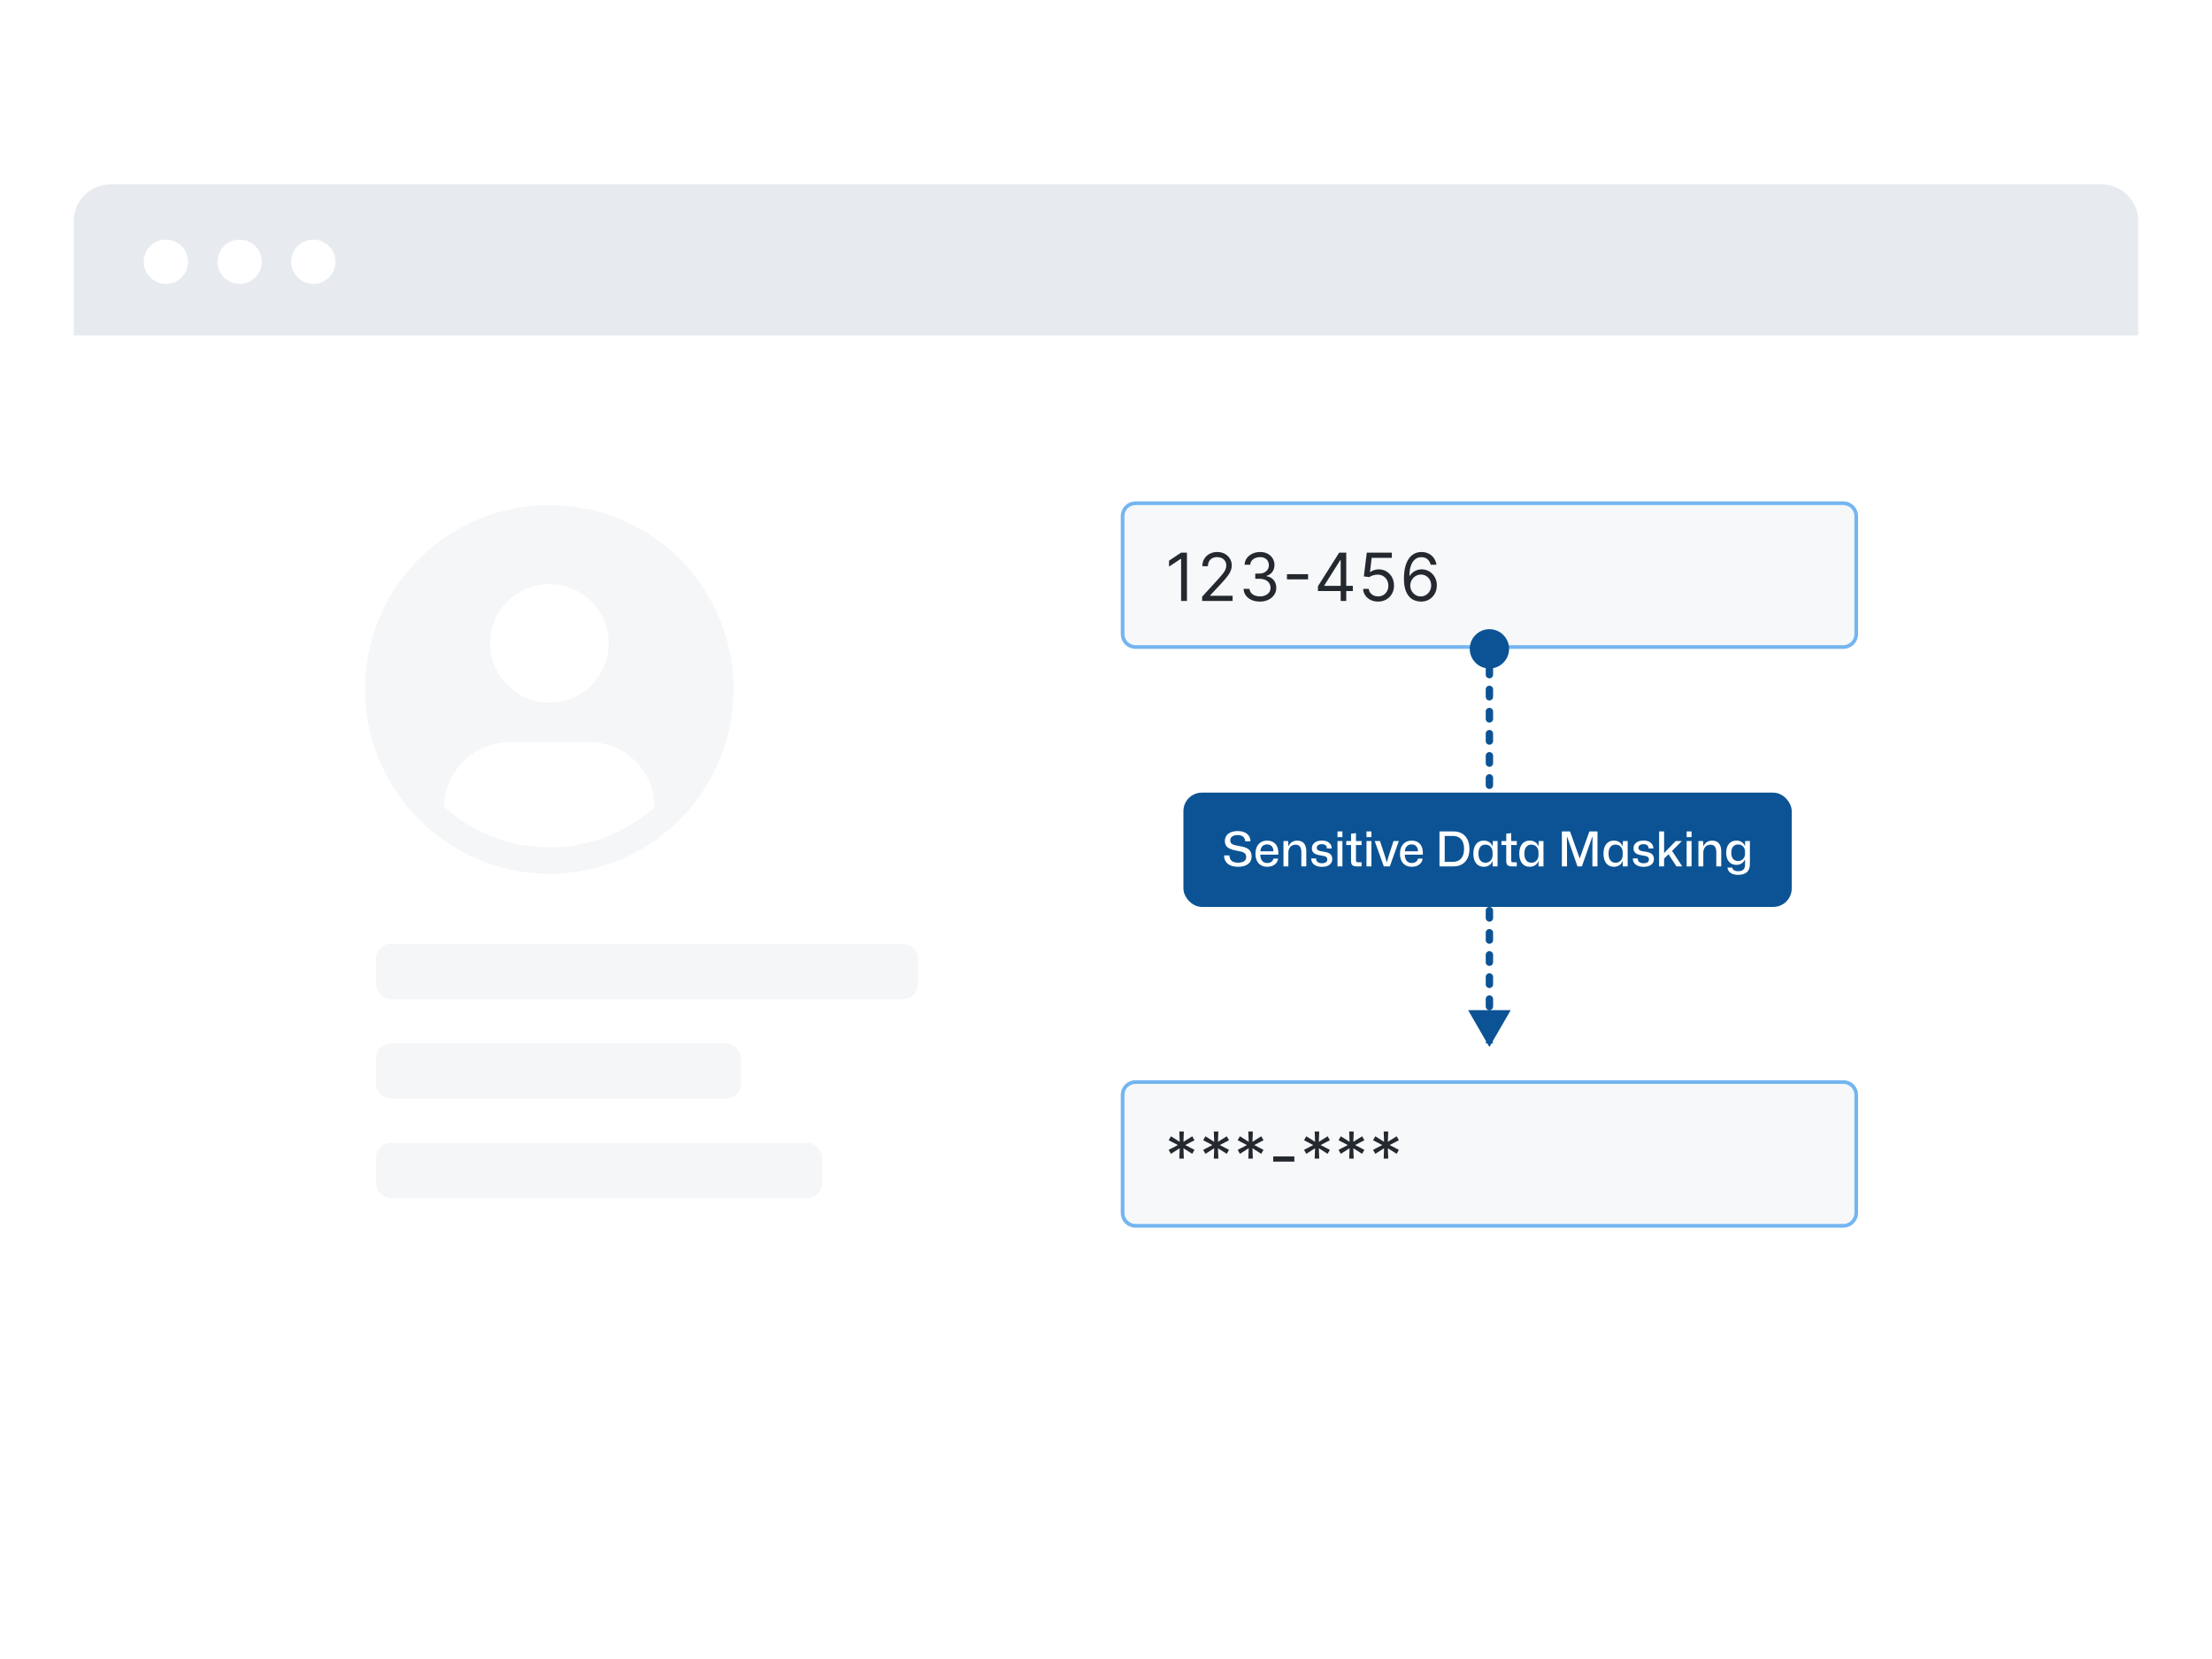 <svg width="600" height="450" viewBox="0 0 600 450" fill="none" xmlns="http://www.w3.org/2000/svg">
    <g clip-path="url(#clip0_1240_17191)">
        <g filter="url(#filter0_dd_1240_17191)">
            <rect x="20" y="50" width="560" height="340" rx="10" fill="white"/>
        </g>
        <path d="M20 60C20 54.477 24.477 50 30 50H570C575.523 50 580 54.477 580 60V91H20V60Z" fill="#E7EBEF"/>
        <circle cx="45" cy="71" r="6" fill="white"/>
        <circle cx="65" cy="71" r="6" fill="white"/>
        <circle cx="85" cy="71" r="6" fill="white"/>
        <path d="M304.5 140C304.5 138.067 306.067 136.5 308 136.5H500C501.933 136.5 503.5 138.067 503.5 140V172C503.5 173.933 501.933 175.5 500 175.5H308C306.067 175.5 304.5 173.933 304.5 172V140Z" fill="#F6F8FA"/>
        <path d="M304.5 140C304.5 138.067 306.067 136.5 308 136.5H500C501.933 136.5 503.5 138.067 503.5 140V172C503.5 173.933 501.933 175.5 500 175.5H308C306.067 175.5 304.5 173.933 304.5 172V140Z" stroke="#74B5F0"/>
        <path d="M321.957 149.909V163H320.372V151.571H320.295L317.099 153.693V152.082L320.372 149.909H321.957ZM326.082 163V161.849L330.403 157.119C330.91 156.565 331.328 156.084 331.656 155.675C331.984 155.261 332.227 154.874 332.385 154.511C332.547 154.145 332.628 153.761 332.628 153.361C332.628 152.901 332.517 152.502 332.295 152.165C332.078 151.829 331.78 151.569 331.4 151.386C331.021 151.202 330.595 151.111 330.122 151.111C329.619 151.111 329.18 151.215 328.805 151.424C328.435 151.629 328.147 151.916 327.942 152.287C327.742 152.658 327.642 153.092 327.642 153.591H326.133C326.133 152.824 326.31 152.151 326.664 151.571C327.018 150.991 327.499 150.54 328.109 150.216C328.722 149.892 329.41 149.73 330.173 149.73C330.94 149.73 331.62 149.892 332.212 150.216C332.805 150.54 333.269 150.977 333.606 151.526C333.942 152.076 334.111 152.688 334.111 153.361C334.111 153.842 334.023 154.313 333.849 154.773C333.678 155.229 333.38 155.739 332.954 156.301C332.532 156.859 331.946 157.541 331.196 158.347L328.256 161.491V161.594H334.341V163H326.082ZM341.764 163.179C340.92 163.179 340.168 163.034 339.508 162.744C338.851 162.455 338.329 162.052 337.942 161.536C337.558 161.016 337.349 160.413 337.315 159.727H338.926C338.96 160.149 339.105 160.513 339.361 160.82C339.616 161.123 339.951 161.357 340.364 161.523C340.778 161.69 341.236 161.773 341.738 161.773C342.301 161.773 342.8 161.675 343.234 161.479C343.669 161.283 344.01 161.01 344.257 160.661C344.504 160.311 344.628 159.906 344.628 159.446C344.628 158.964 344.508 158.54 344.27 158.174C344.031 157.803 343.682 157.513 343.221 157.305C342.761 157.096 342.199 156.991 341.534 156.991H340.486V155.585H341.534C342.054 155.585 342.51 155.491 342.902 155.304C343.298 155.116 343.607 154.852 343.829 154.511C344.055 154.17 344.167 153.77 344.167 153.31C344.167 152.866 344.069 152.481 343.873 152.153C343.677 151.825 343.4 151.569 343.042 151.386C342.689 151.202 342.271 151.111 341.79 151.111C341.338 151.111 340.912 151.194 340.511 151.36C340.115 151.522 339.791 151.759 339.54 152.07C339.288 152.376 339.152 152.747 339.131 153.182H337.596C337.622 152.496 337.829 151.895 338.216 151.379C338.604 150.859 339.111 150.455 339.738 150.165C340.368 149.875 341.061 149.73 341.815 149.73C342.625 149.73 343.319 149.894 343.899 150.222C344.479 150.546 344.924 150.974 345.235 151.507C345.546 152.04 345.702 152.615 345.702 153.233C345.702 153.97 345.508 154.599 345.12 155.119C344.736 155.638 344.214 155.999 343.554 156.199V156.301C344.381 156.437 345.026 156.789 345.491 157.356C345.955 157.918 346.187 158.615 346.187 159.446C346.187 160.158 345.993 160.797 345.606 161.364C345.222 161.926 344.698 162.369 344.033 162.693C343.368 163.017 342.612 163.179 341.764 163.179ZM354.812 155.751V157.158H349.085V155.751H354.812ZM357.494 160.315V159.011L363.247 149.909H364.193V151.929H363.554L359.207 158.807V158.909H366.954V160.315H357.494ZM363.656 163V159.919V159.312V149.909H365.165V163H363.656ZM373.801 163.179C373.051 163.179 372.375 163.03 371.774 162.732C371.174 162.433 370.692 162.024 370.33 161.504C369.968 160.984 369.769 160.392 369.735 159.727H371.269C371.329 160.32 371.598 160.81 372.075 161.197C372.556 161.581 373.132 161.773 373.801 161.773C374.338 161.773 374.815 161.647 375.233 161.396C375.654 161.144 375.985 160.799 376.223 160.36C376.466 159.917 376.588 159.416 376.588 158.858C376.588 158.287 376.462 157.778 376.211 157.33C375.963 156.879 375.622 156.523 375.188 156.263C374.753 156.003 374.257 155.871 373.698 155.866C373.298 155.862 372.887 155.924 372.465 156.052C372.043 156.175 371.696 156.335 371.423 156.531L369.94 156.352L370.733 149.909H377.534V151.315H372.062L371.602 155.176H371.679C371.947 154.963 372.284 154.786 372.688 154.646C373.093 154.505 373.515 154.435 373.954 154.435C374.755 154.435 375.469 154.626 376.095 155.01C376.726 155.389 377.22 155.909 377.578 156.57C377.941 157.23 378.122 157.984 378.122 158.832C378.122 159.668 377.934 160.413 377.559 161.07C377.188 161.722 376.677 162.237 376.025 162.616C375.373 162.991 374.632 163.179 373.801 163.179ZM385.368 163.179C384.831 163.17 384.294 163.068 383.757 162.872C383.22 162.676 382.73 162.346 382.287 161.881C381.843 161.413 381.488 160.78 381.219 159.983C380.951 159.182 380.816 158.176 380.816 156.966C380.816 155.807 380.925 154.78 381.142 153.885C381.36 152.986 381.675 152.229 382.088 151.616C382.502 150.998 383 150.529 383.584 150.21C384.172 149.89 384.835 149.73 385.572 149.73C386.305 149.73 386.957 149.877 387.528 150.171C388.103 150.461 388.572 150.866 388.934 151.386C389.297 151.906 389.531 152.504 389.637 153.182H388.078C387.933 152.594 387.652 152.106 387.234 151.718C386.816 151.33 386.262 151.136 385.572 151.136C384.558 151.136 383.759 151.577 383.175 152.46C382.596 153.342 382.304 154.58 382.299 156.173H382.402C382.64 155.811 382.924 155.502 383.252 155.246C383.584 154.987 383.951 154.786 384.351 154.646C384.752 154.505 385.176 154.435 385.623 154.435C386.373 154.435 387.059 154.622 387.681 154.997C388.304 155.368 388.802 155.881 389.177 156.538C389.552 157.19 389.74 157.938 389.74 158.781C389.74 159.591 389.559 160.332 389.196 161.006C388.834 161.675 388.325 162.207 387.669 162.604C387.017 162.996 386.25 163.188 385.368 163.179ZM385.368 161.773C385.904 161.773 386.386 161.638 386.812 161.37C387.243 161.102 387.581 160.741 387.829 160.29C388.08 159.838 388.206 159.335 388.206 158.781C388.206 158.24 388.084 157.748 387.841 157.305C387.603 156.857 387.272 156.501 386.851 156.237C386.433 155.973 385.956 155.841 385.419 155.841C385.014 155.841 384.637 155.922 384.287 156.084C383.938 156.241 383.631 156.459 383.367 156.736C383.107 157.013 382.902 157.33 382.753 157.688C382.604 158.042 382.529 158.415 382.529 158.807C382.529 159.327 382.651 159.812 382.894 160.264C383.141 160.716 383.478 161.08 383.904 161.357C384.334 161.634 384.822 161.773 385.368 161.773Z" fill="#24292F"/>
        <path d="M304.5 297C304.5 295.067 306.067 293.5 308 293.5H500C501.933 293.5 503.5 295.067 503.5 297V329C503.5 330.933 501.933 332.5 500 332.5H308C306.067 332.5 304.5 330.933 304.5 329V297Z" fill="#F6F8FA"/>
        <path d="M304.5 297C304.5 295.067 306.067 293.5 308 293.5H500C501.933 293.5 503.5 295.067 503.5 297V329C503.5 330.933 501.933 332.5 500 332.5H308C306.067 332.5 304.5 330.933 304.5 329V297Z" stroke="#74B5F0"/>
        <path d="M319.886 314.273L319.989 311.46L317.611 312.969L316.997 311.895L319.503 310.591L316.997 309.287L317.611 308.213L319.989 309.722L319.886 306.909H321.114L321.011 309.722L323.389 308.213L324.003 309.287L321.497 310.591L324.003 311.895L323.389 312.969L321.011 311.46L321.114 314.273H319.886ZM329.246 314.273L329.349 311.46L326.971 312.969L326.357 311.895L328.863 310.591L326.357 309.287L326.971 308.213L329.349 309.722L329.246 306.909H330.474L330.371 309.722L332.749 308.213L333.363 309.287L330.857 310.591L333.363 311.895L332.749 312.969L330.371 311.46L330.474 314.273H329.246ZM338.606 314.273L338.709 311.46L336.331 312.969L335.717 311.895L338.223 310.591L335.717 309.287L336.331 308.213L338.709 309.722L338.606 306.909H339.834L339.731 309.722L342.109 308.213L342.723 309.287L340.217 310.591L342.723 311.895L342.109 312.969L339.731 311.46L339.834 314.273H338.606ZM351.086 313.685V315.091H345.358V313.685H351.086ZM356.606 314.273L356.708 311.46L354.33 312.969L353.716 311.895L356.222 310.591L353.716 309.287L354.33 308.213L356.708 309.722L356.606 306.909H357.833L357.731 309.722L360.109 308.213L360.722 309.287L358.216 310.591L360.722 311.895L360.109 312.969L357.731 311.46L357.833 314.273H356.606ZM365.966 314.273L366.068 311.46L363.69 312.969L363.076 311.895L365.582 310.591L363.076 309.287L363.69 308.213L366.068 309.722L365.966 306.909H367.193L367.091 309.722L369.469 308.213L370.082 309.287L367.576 310.591L370.082 311.895L369.469 312.969L367.091 311.46L367.193 314.273H365.966ZM375.326 314.273L375.428 311.46L373.05 312.969L372.436 311.895L374.942 310.591L372.436 309.287L373.05 308.213L375.428 309.722L375.326 306.909H376.553L376.451 309.722L378.829 308.213L379.442 309.287L376.936 310.591L379.442 311.895L378.829 312.969L376.451 311.46L376.553 314.273H375.326Z" fill="#24292F"/>
        <path d="M404 284L409.774 274L398.226 274L404 284ZM404 181.333C406.946 181.333 409.333 178.946 409.333 176C409.333 173.054 406.946 170.667 404 170.667C401.054 170.667 398.667 173.054 398.667 176C398.667 178.946 401.054 181.333 404 181.333ZM405 283C405 282.448 404.552 282 404 282C403.448 282 403 282.448 403 283L405 283ZM403 279C403 279.552 403.448 280 404 280C404.552 280 405 279.552 405 279L403 279ZM405 277C405 276.448 404.552 276 404 276C403.448 276 403 276.448 403 277L405 277ZM403 273C403 273.552 403.448 274 404 274C404.552 274 405 273.552 405 273L403 273ZM405 271C405 270.448 404.552 270 404 270C403.448 270 403 270.448 403 271L405 271ZM403 267C403 267.552 403.448 268 404 268C404.552 268 405 267.552 405 267L403 267ZM405 265C405 264.448 404.552 264 404 264C403.448 264 403 264.448 403 265L405 265ZM403 261C403 261.552 403.448 262 404 262C404.552 262 405 261.552 405 261L403 261ZM405 259C405 258.448 404.552 258 404 258C403.448 258 403 258.448 403 259L405 259ZM403 255C403 255.552 403.448 256 404 256C404.552 256 405 255.552 405 255L403 255ZM405 253C405 252.448 404.552 252 404 252C403.448 252 403 252.448 403 253L405 253ZM403 249C403 249.552 403.448 250 404 250C404.552 250 405 249.552 405 249L403 249ZM405 247C405 246.448 404.552 246 404 246C403.448 246 403 246.448 403 247L405 247ZM403 243C403 243.552 403.448 244 404 244C404.552 244 405 243.552 405 243L403 243ZM405 241C405 240.448 404.552 240 404 240C403.448 240 403 240.448 403 241L405 241ZM403 237C403 237.552 403.448 238 404 238C404.552 238 405 237.552 405 237L403 237ZM405 235C405 234.448 404.552 234 404 234C403.448 234 403 234.448 403 235L405 235ZM403 231C403 231.552 403.448 232 404 232C404.552 232 405 231.552 405 231L403 231ZM405 229C405 228.448 404.552 228 404 228C403.448 228 403 228.448 403 229L405 229ZM403 225C403 225.552 403.448 226 404 226C404.552 226 405 225.552 405 225L403 225ZM405 223C405 222.448 404.552 222 404 222C403.448 222 403 222.448 403 223L405 223ZM403 219C403 219.552 403.448 220 404 220C404.552 220 405 219.552 405 219L403 219ZM405 217C405 216.448 404.552 216 404 216C403.448 216 403 216.448 403 217L405 217ZM403 213C403 213.552 403.448 214 404 214C404.552 214 405 213.552 405 213L403 213ZM405 211C405 210.448 404.552 210 404 210C403.448 210 403 210.448 403 211L405 211ZM403 207C403 207.552 403.448 208 404 208C404.552 208 405 207.552 405 207L403 207ZM405 205C405 204.448 404.552 204 404 204C403.448 204 403 204.448 403 205L405 205ZM403 201C403 201.552 403.448 202 404 202C404.552 202 405 201.552 405 201L403 201ZM405 199C405 198.448 404.552 198 404 198C403.448 198 403 198.448 403 199L405 199ZM403 195C403 195.552 403.448 196 404 196C404.552 196 405 195.552 405 195L403 195ZM405 193C405 192.448 404.552 192 404 192C403.448 192 403 192.448 403 193L405 193ZM403 189C403 189.552 403.448 190 404 190C404.552 190 405 189.552 405 189L403 189ZM405 187C405 186.448 404.552 186 404 186C403.448 186 403 186.448 403 187L405 187ZM403 183C403 183.552 403.448 184 404 184C404.552 184 405 183.552 405 183L403 183ZM405 181C405 180.448 404.552 180 404 180C403.448 180 403 180.448 403 181L405 181ZM403 177C403 177.552 403.448 178 404 178C404.552 178 405 177.552 405 177L403 177ZM405 279L405 277L403 277L403 279L405 279ZM405 273L405 271L403 271L403 273L405 273ZM405 267L405 265L403 265L403 267L405 267ZM405 261L405 259L403 259L403 261L405 261ZM405 255L405 253L403 253L403 255L405 255ZM405 249L405 247L403 247L403 249L405 249ZM405 243L405 241L403 241L403 243L405 243ZM405 237L405 235L403 235L403 237L405 237ZM405 231L405 229L403 229L403 231L405 231ZM405 225L405 223L403 223L403 225L405 225ZM405 219L405 217L403 217L403 219L405 219ZM405 213L405 211L403 211L403 213L405 213ZM405 207L405 205L403 205L403 207L405 207ZM405 201L405 199L403 199L403 201L405 201ZM405 195L405 193L403 193L403 195L405 195ZM405 189L405 187L403 187L403 189L405 189ZM405 183L405 181L403 181L403 183L405 183ZM405 177L405 176L403 176L403 177L405 177Z" fill="#0B5394"/>
        <rect x="321" y="215" width="165" height="31" rx="5" fill="#0B5394"/>
        <path d="M335.789 235.117C333.267 235.117 332.045 233.856 332.019 232.036H333.475C333.501 233.245 334.203 233.999 335.815 233.999C337.141 233.999 338.025 233.518 338.025 232.517C338.025 231.386 337.388 231.074 335.529 230.762C333.358 230.385 332.24 229.748 332.24 228.123C332.24 226.459 333.553 225.419 335.724 225.419C337.895 225.419 339.169 226.524 339.195 228.188H337.752C337.713 227.057 336.894 226.511 335.672 226.511C334.424 226.511 333.709 227.07 333.709 227.928C333.709 228.981 334.424 229.189 336.244 229.514C337.921 229.787 339.494 230.203 339.494 232.387C339.494 234.012 338.207 235.117 335.789 235.117ZM343.734 235.117C341.706 235.117 340.536 233.726 340.536 231.594C340.536 229.41 341.719 228.019 343.695 228.019C345.866 228.019 346.906 229.592 346.737 231.828H341.849C341.862 233.336 342.603 234.09 343.734 234.09C344.644 234.09 345.268 233.609 345.424 232.894H346.698C346.516 234.285 345.307 235.117 343.734 235.117ZM343.695 229.046C342.642 229.046 341.966 229.696 341.862 230.918H345.424C345.385 229.618 344.683 229.046 343.695 229.046ZM348.139 235V228.123H349.413L349.465 229.488H349.543C349.946 228.513 350.856 228.019 351.87 228.019C353.274 228.019 354.327 228.812 354.327 230.918V235H352.988V231.191C352.988 229.787 352.481 229.124 351.389 229.124C350.206 229.124 349.465 230.06 349.465 231.243V235H348.139ZM358.542 235.13C356.735 235.13 355.656 234.207 355.656 232.842H356.982C356.982 233.739 357.632 234.155 358.568 234.155C359.517 234.155 360.024 233.778 360.024 233.141C360.024 232.426 359.569 232.231 358.425 232.062C356.696 231.815 355.838 231.36 355.838 230.073C355.838 228.825 356.93 227.993 358.555 227.993C360.206 227.993 361.22 228.838 361.246 230.151H359.933C359.92 229.319 359.374 228.981 358.529 228.981C357.684 228.981 357.177 229.358 357.177 229.943C357.177 230.619 357.697 230.827 358.906 230.996C360.505 231.217 361.376 231.672 361.376 233.024C361.376 234.376 360.245 235.13 358.542 235.13ZM362.789 227.07V225.523H364.128V227.07H362.789ZM362.789 235V228.123H364.128V235H362.789ZM367.951 235C366.82 235 366.469 234.493 366.469 233.57V229.215H365.169V228.123H366.469V226.134L367.808 225.978V228.123H369.329V229.215H367.808V233.323C367.808 233.778 367.964 233.895 368.393 233.895H369.329V235H367.951ZM370.66 227.07V225.523H371.999V227.07H370.66ZM370.66 235V228.123H371.999V235H370.66ZM375.354 235L372.884 228.123H374.327L375.705 232.361L376.147 233.843H376.199L376.615 232.361L377.993 228.123H379.436L376.992 235H375.354ZM382.937 235.117C380.909 235.117 379.739 233.726 379.739 231.594C379.739 229.41 380.922 228.019 382.898 228.019C385.069 228.019 386.109 229.592 385.94 231.828H381.052C381.065 233.336 381.806 234.09 382.937 234.09C383.847 234.09 384.471 233.609 384.627 232.894H385.901C385.719 234.285 384.51 235.117 382.937 235.117ZM382.898 229.046C381.845 229.046 381.169 229.696 381.065 230.918H384.627C384.588 229.618 383.886 229.046 382.898 229.046ZM390.457 235V225.523H394.292C397.022 225.523 398.582 227.421 398.582 230.268C398.582 233.115 397.022 235 394.292 235H390.457ZM391.874 233.778H394.084C395.917 233.778 397.126 232.647 397.126 230.242C397.126 227.837 395.904 226.745 394.084 226.745H391.874V233.778ZM402.453 235.117C400.776 235.117 399.645 233.856 399.645 231.555C399.645 229.254 400.776 228.006 402.453 228.006C403.61 228.006 404.468 228.591 404.793 229.475H404.871L404.923 228.123H406.21V235H404.871V233.635H404.793C404.468 234.519 403.61 235.117 402.453 235.117ZM402.921 234.012C404.195 234.012 404.858 233.011 404.858 231.945V231.165C404.858 230.112 404.195 229.098 402.921 229.098C401.777 229.098 401.023 229.93 401.023 231.555C401.023 233.167 401.777 234.012 402.921 234.012ZM410.049 235C408.918 235 408.567 234.493 408.567 233.57V229.215H407.267V228.123H408.567V226.134L409.906 225.978V228.123H411.427V229.215H409.906V233.323C409.906 233.778 410.062 233.895 410.491 233.895H411.427V235H410.049ZM414.907 235.117C413.23 235.117 412.099 233.856 412.099 231.555C412.099 229.254 413.23 228.006 414.907 228.006C416.064 228.006 416.922 228.591 417.247 229.475H417.325L417.377 228.123H418.664V235H417.325V233.635H417.247C416.922 234.519 416.064 235.117 414.907 235.117ZM415.375 234.012C416.649 234.012 417.312 233.011 417.312 231.945V231.165C417.312 230.112 416.649 229.098 415.375 229.098C414.231 229.098 413.477 229.93 413.477 231.555C413.477 233.167 414.231 234.012 415.375 234.012ZM423.655 235V225.523H425.865L428.465 232.777H428.517L431.117 225.523H433.314V235H431.936V230.567L431.975 227.018H431.884L429.089 235H427.88L425.111 227.018H425.02L425.046 230.58V235H423.655ZM437.746 235.117C436.069 235.117 434.938 233.856 434.938 231.555C434.938 229.254 436.069 228.006 437.746 228.006C438.903 228.006 439.761 228.591 440.086 229.475H440.164L440.216 228.123H441.503V235H440.164V233.635H440.086C439.761 234.519 438.903 235.117 437.746 235.117ZM438.214 234.012C439.488 234.012 440.151 233.011 440.151 231.945V231.165C440.151 230.112 439.488 229.098 438.214 229.098C437.07 229.098 436.316 229.93 436.316 231.555C436.316 233.167 437.07 234.012 438.214 234.012ZM445.784 235.13C443.977 235.13 442.898 234.207 442.898 232.842H444.224C444.224 233.739 444.874 234.155 445.81 234.155C446.759 234.155 447.266 233.778 447.266 233.141C447.266 232.426 446.811 232.231 445.667 232.062C443.938 231.815 443.08 231.36 443.08 230.073C443.08 228.825 444.172 227.993 445.797 227.993C447.448 227.993 448.462 228.838 448.488 230.151H447.175C447.162 229.319 446.616 228.981 445.771 228.981C444.926 228.981 444.419 229.358 444.419 229.943C444.419 230.619 444.939 230.827 446.148 230.996C447.747 231.217 448.618 231.672 448.618 233.024C448.618 234.376 447.487 235.13 445.784 235.13ZM450.031 235V225.523H451.383V231.412L451.981 230.762L454.542 228.123H456.206L453.541 230.801L456.31 235H454.737L453.021 232.4L452.605 231.711L451.383 232.894V235H450.031ZM457.496 227.07V225.523H458.835V227.07H457.496ZM457.496 235V228.123H458.835V235H457.496ZM460.695 235V228.123H461.969L462.021 229.488H462.099C462.502 228.513 463.412 228.019 464.426 228.019C465.83 228.019 466.883 228.812 466.883 230.918V235H465.544V231.191C465.544 229.787 465.037 229.124 463.945 229.124C462.762 229.124 462.021 230.06 462.021 231.243V235H460.695ZM471.41 237.301C469.759 237.301 468.706 236.547 468.563 235.325H469.863C469.967 235.936 470.565 236.313 471.436 236.313C472.671 236.313 473.334 235.819 473.334 234.545V233.206H473.243C472.931 234.038 472.086 234.597 470.994 234.597C469.317 234.597 468.225 233.401 468.225 231.308C468.225 229.202 469.343 228.006 471.007 228.006C472.099 228.006 472.931 228.565 473.243 229.397H473.334L473.36 228.123H474.66V234.363C474.66 236.521 473.347 237.301 471.41 237.301ZM471.449 233.557C472.645 233.557 473.308 232.621 473.334 231.711L473.321 230.879C473.308 229.982 472.671 229.059 471.462 229.059C470.318 229.059 469.603 229.878 469.603 231.308C469.603 232.764 470.331 233.557 471.449 233.557Z" fill="white"/>
        <rect x="102" y="256" width="147" height="15" rx="4" fill="#F4F6F8"/>
        <path d="M187.457 218.892C192.588 212.721 196.157 205.406 197.861 197.565C199.565 189.725 199.354 181.59 197.247 173.848C195.139 166.106 191.197 158.985 185.753 153.087C180.308 147.19 173.523 142.689 165.97 139.966C158.417 137.243 150.319 136.377 142.361 137.442C134.403 138.508 126.818 141.473 120.249 146.086C113.68 150.7 108.319 156.826 104.621 163.948C100.922 171.069 98.994 178.976 99 186.999C99.003 198.664 103.117 209.956 110.62 218.892L110.548 218.951C110.799 219.253 111.085 219.511 111.343 219.806C111.664 220.176 112.009 220.52 112.343 220.88C113.344 221.963 114.371 223.006 115.453 223.987C115.78 224.284 116.119 224.563 116.454 224.85C117.597 225.836 118.771 226.769 119.992 227.641C120.15 227.752 120.289 227.888 120.448 228V227.955C128.819 233.841 138.805 237 149.041 237C159.277 237 169.264 233.841 177.635 227.955V227.999C177.793 227.887 177.933 227.751 178.091 227.64C179.31 226.768 180.486 225.835 181.629 224.85C181.964 224.564 182.303 224.283 182.63 223.986C183.711 223.005 184.739 221.962 185.74 220.879C186.073 220.52 186.416 220.175 186.74 219.805C186.997 219.51 187.284 219.252 187.534 218.951L187.457 218.892ZM149.038 158.428C152.219 158.428 155.329 159.37 157.974 161.136C160.619 162.902 162.68 165.412 163.898 168.349C165.115 171.286 165.434 174.517 164.813 177.635C164.192 180.752 162.661 183.616 160.411 185.863C158.162 188.111 155.296 189.642 152.176 190.262C149.056 190.882 145.822 190.564 142.883 189.347C139.944 188.131 137.432 186.071 135.665 183.428C133.898 180.785 132.955 177.678 132.955 174.499C132.955 170.237 134.649 166.149 137.665 163.135C140.682 160.121 144.773 158.428 149.038 158.428ZM120.47 218.892C120.532 214.203 122.439 209.726 125.779 206.431C129.119 203.136 133.622 201.287 138.316 201.285H159.761C164.454 201.287 168.958 203.136 172.298 206.431C175.637 209.726 177.544 214.203 177.606 218.892C169.768 225.95 159.59 229.856 149.038 229.856C138.487 229.856 128.309 225.95 120.47 218.892Z" fill="#F4F6F8"/>
        <rect x="102" y="283" width="99" height="15" rx="4" fill="#F4F6F8"/>
        <rect x="102" y="310" width="121" height="15" rx="4" fill="#F4F6F8"/>
    </g>
    <defs>
        <filter id="filter0_dd_1240_17191" x="-10" y="40" width="620" height="420" filterUnits="userSpaceOnUse" color-interpolation-filters="sRGB">
            <feFlood flood-opacity="0" result="BackgroundImageFix"/>
            <feColorMatrix in="SourceAlpha" type="matrix" values="0 0 0 0 0 0 0 0 0 0 0 0 0 0 0 0 0 0 127 0" result="hardAlpha"/>
            <feOffset dy="40"/>
            <feGaussianBlur stdDeviation="15"/>
            <feComposite in2="hardAlpha" operator="out"/>
            <feColorMatrix type="matrix" values="0 0 0 0 0 0 0 0 0 0 0 0 0 0 0 0 0 0 0.07 0"/>
            <feBlend mode="normal" in2="BackgroundImageFix" result="effect1_dropShadow_1240_17191"/>
            <feColorMatrix in="SourceAlpha" type="matrix" values="0 0 0 0 0 0 0 0 0 0 0 0 0 0 0 0 0 0 127 0" result="hardAlpha"/>
            <feOffset/>
            <feGaussianBlur stdDeviation="5"/>
            <feComposite in2="hardAlpha" operator="out"/>
            <feColorMatrix type="matrix" values="0 0 0 0 0 0 0 0 0 0 0 0 0 0 0 0 0 0 0.05 0"/>
            <feBlend mode="normal" in2="effect1_dropShadow_1240_17191" result="effect2_dropShadow_1240_17191"/>
            <feBlend mode="normal" in="SourceGraphic" in2="effect2_dropShadow_1240_17191" result="shape"/>
        </filter>
        <clipPath id="clip0_1240_17191">
            <rect width="600" height="450" fill="white"/>
        </clipPath>
    </defs>
</svg>
